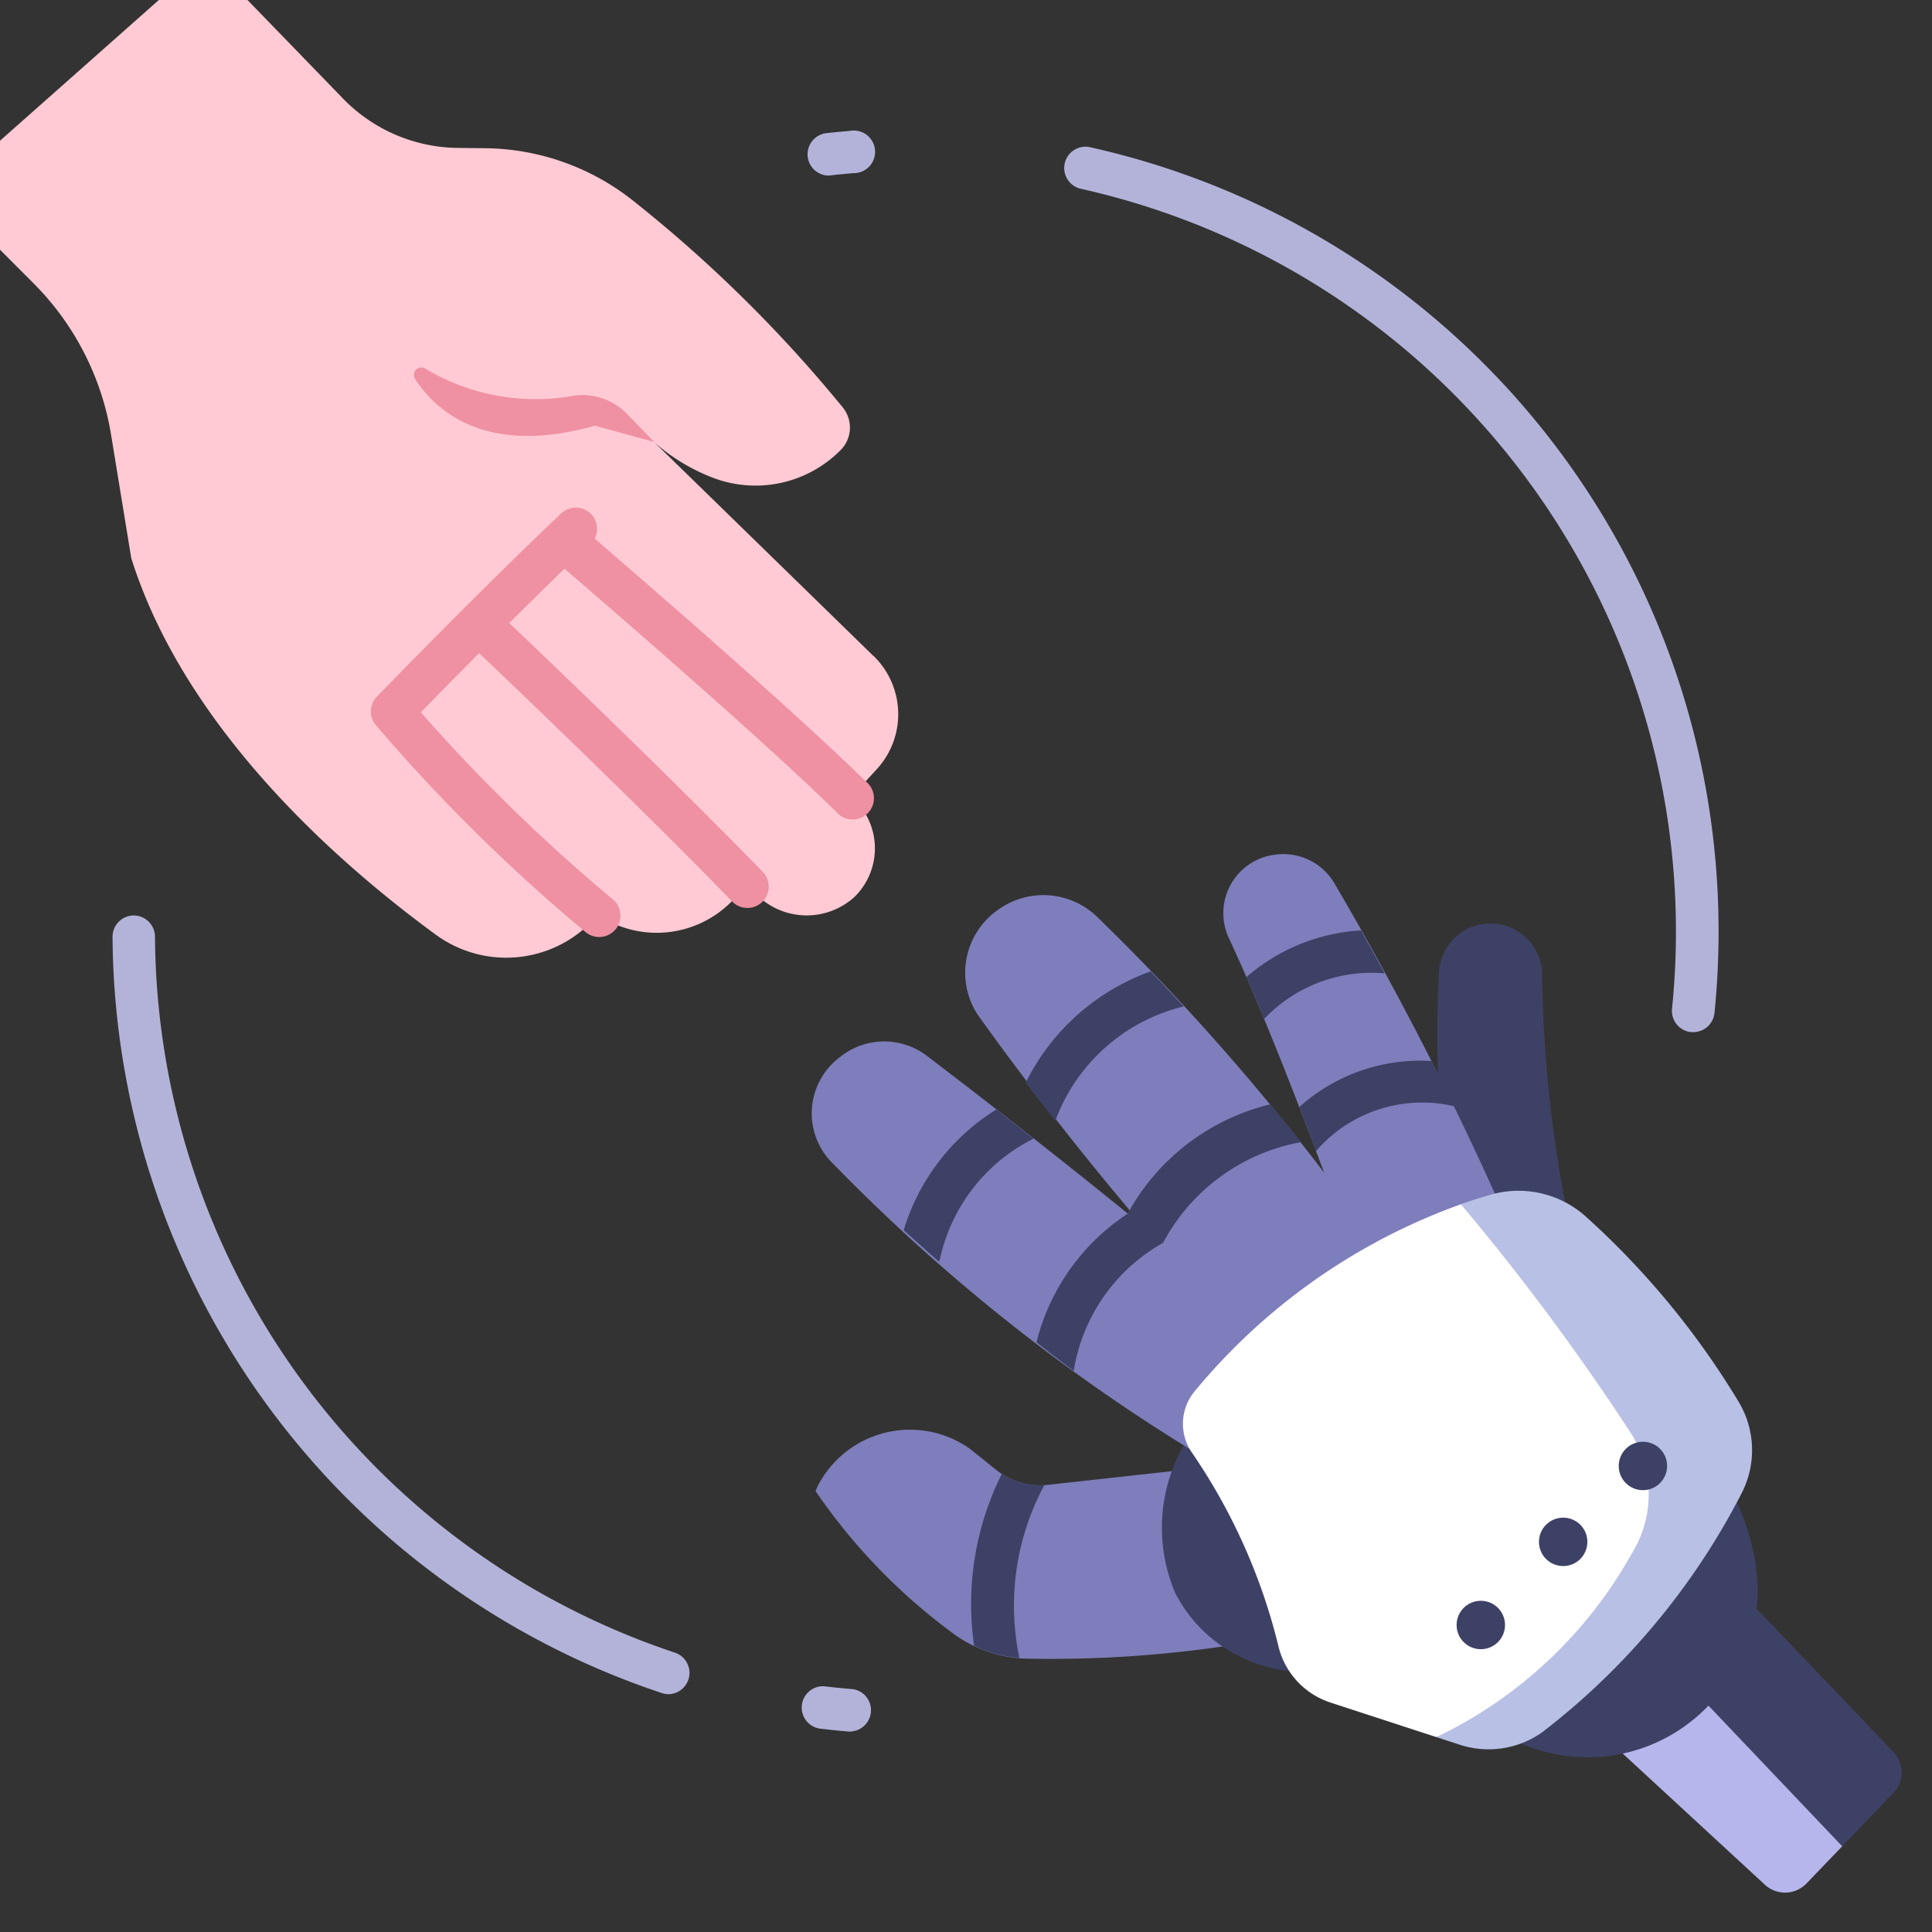 <svg xmlns="http://www.w3.org/2000/svg" xmlns:xlink="http://www.w3.org/1999/xlink" width="32" height="32" viewBox="0 0 32 32"><rect x="0" y="0" width="32" height="32" fill="#333333" stroke="none"/><defs><clipPath id="a"><rect width="32" height="32" transform="translate(0.828 0.729)" fill="#fff" stroke="#707070" stroke-width="1"/></clipPath></defs><g transform="translate(-0.828 -0.729)" clip-path="url(#a)"><g transform="translate(-0.128 0.029)"><path d="M16.209,27.613a1.086,1.086,0,0,1,.086-.175,1.718,1.718,0,0,1,2.462-.53l.446.357a1.157,1.157,0,0,0,.849.246l2.244-.247s.919,2.859.973,2.875a19.809,19.809,0,0,1-3.592.25,2.156,2.156,0,0,1-1.236-.451,9.748,9.748,0,0,1-2.233-2.324Z" transform="translate(-1.744 -2.217)" fill="#7e7ebc"/><path d="M27.878,17.813a.856.856,0,0,1,.855.832,21.518,21.518,0,0,0,.468,4.223l-1.892.077a17.586,17.586,0,0,1-.281-4.379.857.857,0,0,1,.85-.754Z" transform="translate(-2.234 -1.817)" fill="#3d4165"/><path d="M24.11,16.624l.049-.007a.981.981,0,0,1,.972.488,54.262,54.262,0,0,1,2.82,5.506l-2.391.946s-1.219-3.485-2.182-5.552a.976.976,0,0,1,.732-1.382Z" transform="translate(-2.066 -1.763)" fill="#7e7ebc"/><path d="M19.3,17.6l.052-.038A1.28,1.28,0,0,1,21,17.691a38.248,38.248,0,0,1,4.7,5.528l-2,1.746a52.578,52.578,0,0,1-4.685-5.658A1.27,1.27,0,0,1,19.3,17.6Z" transform="translate(-1.862 -1.795)" fill="#7e7ebc"/><path d="M33.891,33.623l.849-.883a.492.492,0,0,0,0-.681l-2.569-2.687-1.039,1.353Z" transform="translate(-2.423 -2.343)" fill="#3d4165"/><path d="M29.985,31.949l2.574,2.375a.492.492,0,0,0,.689-.021l.592-.616-2.758-2.9Z" transform="translate(-2.371 -2.407)" fill="#b6b6ec"/><path d="M16.483,12.625,12.848,9.08a3.187,3.187,0,0,0,.954.582,1.982,1.982,0,0,0,2.142-.46.528.528,0,0,0,.025-.7,22.756,22.756,0,0,0-3.476-3.426,4.007,4.007,0,0,0-2.444-.865l-.459-.005a2.691,2.691,0,0,1-1.9-.821L5.433,1.056,1.056,4.934,2.567,6.448a4.6,4.6,0,0,1,1.285,2.51L4.186,11c.893,2.835,3.434,5.06,5.048,6.24a1.975,1.975,0,0,0,2.548-.189l.14-.138a1.743,1.743,0,0,0,2.222-.24l.236-.245.206.187a1.176,1.176,0,0,0,1.576,0,1.126,1.126,0,0,0-.018-1.632l-.03-.028.423-.462a1.345,1.345,0,0,0-.054-1.871Z" transform="translate(-1.056 -1.056)" fill="#ffcad4"/><path d="M13.22,9.4l-.447-.462a1.034,1.034,0,0,0-.877-.307,3.545,3.545,0,0,1-2.462-.443.124.124,0,0,0-.174.171c.364.554,1.2,1.273,2.978.771Z" transform="translate(-1.428 -1.379)" fill="#ef91a3"/><path d="M22.766,26.572a2.751,2.751,0,0,0-.324,2.736,2.4,2.4,0,0,0,2.43,1.278S24.152,27.6,22.766,26.572Z" transform="translate(-2.017 -2.216)" fill="#3d4165"/><path d="M28.173,31.7a2.765,2.765,0,0,0,3.389-.515c1.629-1.608.247-3.735.247-3.735Z" transform="translate(-2.288 -2.256)" fill="#3d4165"/><path d="M16.7,15.141c-1.191-1.171-3.67-3.315-4.5-4.031a.352.352,0,0,0-.554-.418c-1.318,1.245-3.037,3.018-3.054,3.035a.353.353,0,0,0-.018.471,28.891,28.891,0,0,0,3.466,3.422.353.353,0,1,0,.448-.545A28.828,28.828,0,0,1,9.32,13.987c.213-.218.56-.572.966-.98.694.66,2.7,2.578,4.178,4.1a.353.353,0,1,0,.506-.491c-1.477-1.52-3.475-3.432-4.185-4.108.3-.3.61-.6.914-.9.79.679,3.312,2.858,4.505,4.031a.353.353,0,1,0,.495-.5Z" transform="translate(-1.394 -1.489)" fill="#ef91a3"/><path d="M20.123,27.549a1.156,1.156,0,0,1-.707-.184,4.817,4.817,0,0,0-.458,2.848,2.132,2.132,0,0,0,.749.2,4.215,4.215,0,0,1,.416-2.867Z" transform="translate(-1.867 -2.252)" fill="#3d4165"/><path d="M13.221,30.572a.35.35,0,0,1-.111-.018,13.294,13.294,0,0,1-9.1-12.525.353.353,0,0,1,.35-.355h0a.353.353,0,0,1,.353.35,12.589,12.589,0,0,0,8.614,11.861.353.353,0,0,1-.111.687Z" transform="translate(-1.19 -1.811)" fill="#b3b3da"/><path d="M16.794,31.8h-.029c-.153-.012-.308-.028-.461-.046a.353.353,0,1,1,.081-.7c.145.017.292.031.437.043a.353.353,0,0,1-.028.7Z" transform="translate(-1.735 -2.419)" fill="#b3b3da"/><path d="M30.942,19l-.036,0a.353.353,0,0,1-.315-.387A12.607,12.607,0,0,0,20.818,5.036a.353.353,0,1,1,.154-.688,13.3,13.3,0,0,1,10.39,12.979,13.525,13.525,0,0,1-.068,1.357A.353.353,0,0,1,30.942,19Z" transform="translate(-1.941 -1.205)" fill="#b3b3da"/><path d="M16.4,4.8a.353.353,0,0,1-.039-.7q.2-.023.409-.04a.353.353,0,1,1,.057.7q-.195.016-.388.038Z" transform="translate(-1.737 -1.192)" fill="#b3b3da"/><g transform="translate(17.946 16.111)"><path d="M23.988,20.951a3.672,3.672,0,0,0-2.363,1.811,1.27,1.27,0,0,0,.587.482A3.243,3.243,0,0,1,24.5,21.577Q24.247,21.259,23.988,20.951Z" transform="translate(-19.937 -18.071)" fill="#3d4165"/><path d="M21.926,18.645a3.7,3.7,0,0,0-2.069,1.843c.157.209.321.42.489.631a3.031,3.031,0,0,1,2.128-1.894c-.19-.2-.374-.4-.548-.58Z" transform="translate(-19.857 -17.967)" fill="#3d4165"/><path d="M25.977,18.645c-.138-.253-.271-.492-.393-.711a3.178,3.178,0,0,0-1.9.773c.1.224.2.457.294.694A2.455,2.455,0,0,1,25.977,18.645Z" transform="translate(-20.031 -17.934)" fill="#3d4165"/><path d="M27.179,20.952c-.124-.249-.253-.5-.384-.752a3,3,0,0,0-2.194.763c.1.25.19.5.278.729A2.323,2.323,0,0,1,27.179,20.952Z" transform="translate(-20.072 -18.037)" fill="#3d4165"/></g><path d="M16.579,20.142l.07-.053a1.167,1.167,0,0,1,1.4.01c.732.558,2.048,1.572,3.328,2.613a2.055,2.055,0,0,0,.587.482c.662.549,1.287,1.086,1.783,1.55l-1.023,2.062A30.566,30.566,0,0,1,16.5,21.89a1.161,1.161,0,0,1,.081-1.748Z" transform="translate(-1.741 -1.911)" fill="#7e7ebc"/><path d="M21.553,22.848a3.587,3.587,0,0,0-1.511,2.132c.217.17.422.327.617.473a2.97,2.97,0,0,1,1.482-2.123C21.947,23.17,21.751,23.009,21.553,22.848Z" transform="translate(-1.919 -2.046)" fill="#3d4165"/><path d="M19.273,21.04a3.569,3.569,0,0,0-1.535,2q.3.271.584.521a.355.355,0,0,0,.023-.072,2.92,2.92,0,0,1,1.543-1.965Z" transform="translate(-1.814 -1.964)" fill="#3d4165"/><path d="M22.775,25.786a10.161,10.161,0,0,1,4.411-3.1s4.2,1.215,3.792,4.412a4.9,4.9,0,0,1-4.2,4.412l-1.753-.572a1.3,1.3,0,0,1-.856-.916,9.755,9.755,0,0,0-1.428-3.21A.842.842,0,0,1,22.775,25.786Z" transform="translate(-2.034 -2.039)" fill="#fff"/><circle cx="0.401" cy="0.401" r="0.401" transform="translate(25.082 27.214)" fill="#3d4165"/><circle cx="0.401" cy="0.401" r="0.401" transform="translate(26.446 25.837)" fill="#3d4165"/><path d="M32.028,27.477a1.554,1.554,0,0,0-.039-1.528,13.525,13.525,0,0,0-2.533-3.071,1.667,1.667,0,0,0-1.578-.361c-.168.048-.332.1-.492.157a38.582,38.582,0,0,1,2.805,3.774,1.869,1.869,0,0,1,.023,2.017A7.328,7.328,0,0,1,26.981,31.5l.38.124a1.539,1.539,0,0,0,1.367-.2,11.774,11.774,0,0,0,3.3-3.946Z" transform="translate(-2.234 -2.028)" fill="#b8c0e5"/><circle cx="0.401" cy="0.401" r="0.401" transform="translate(27.767 24.58)" fill="#3d4165"/></g></g></svg>
